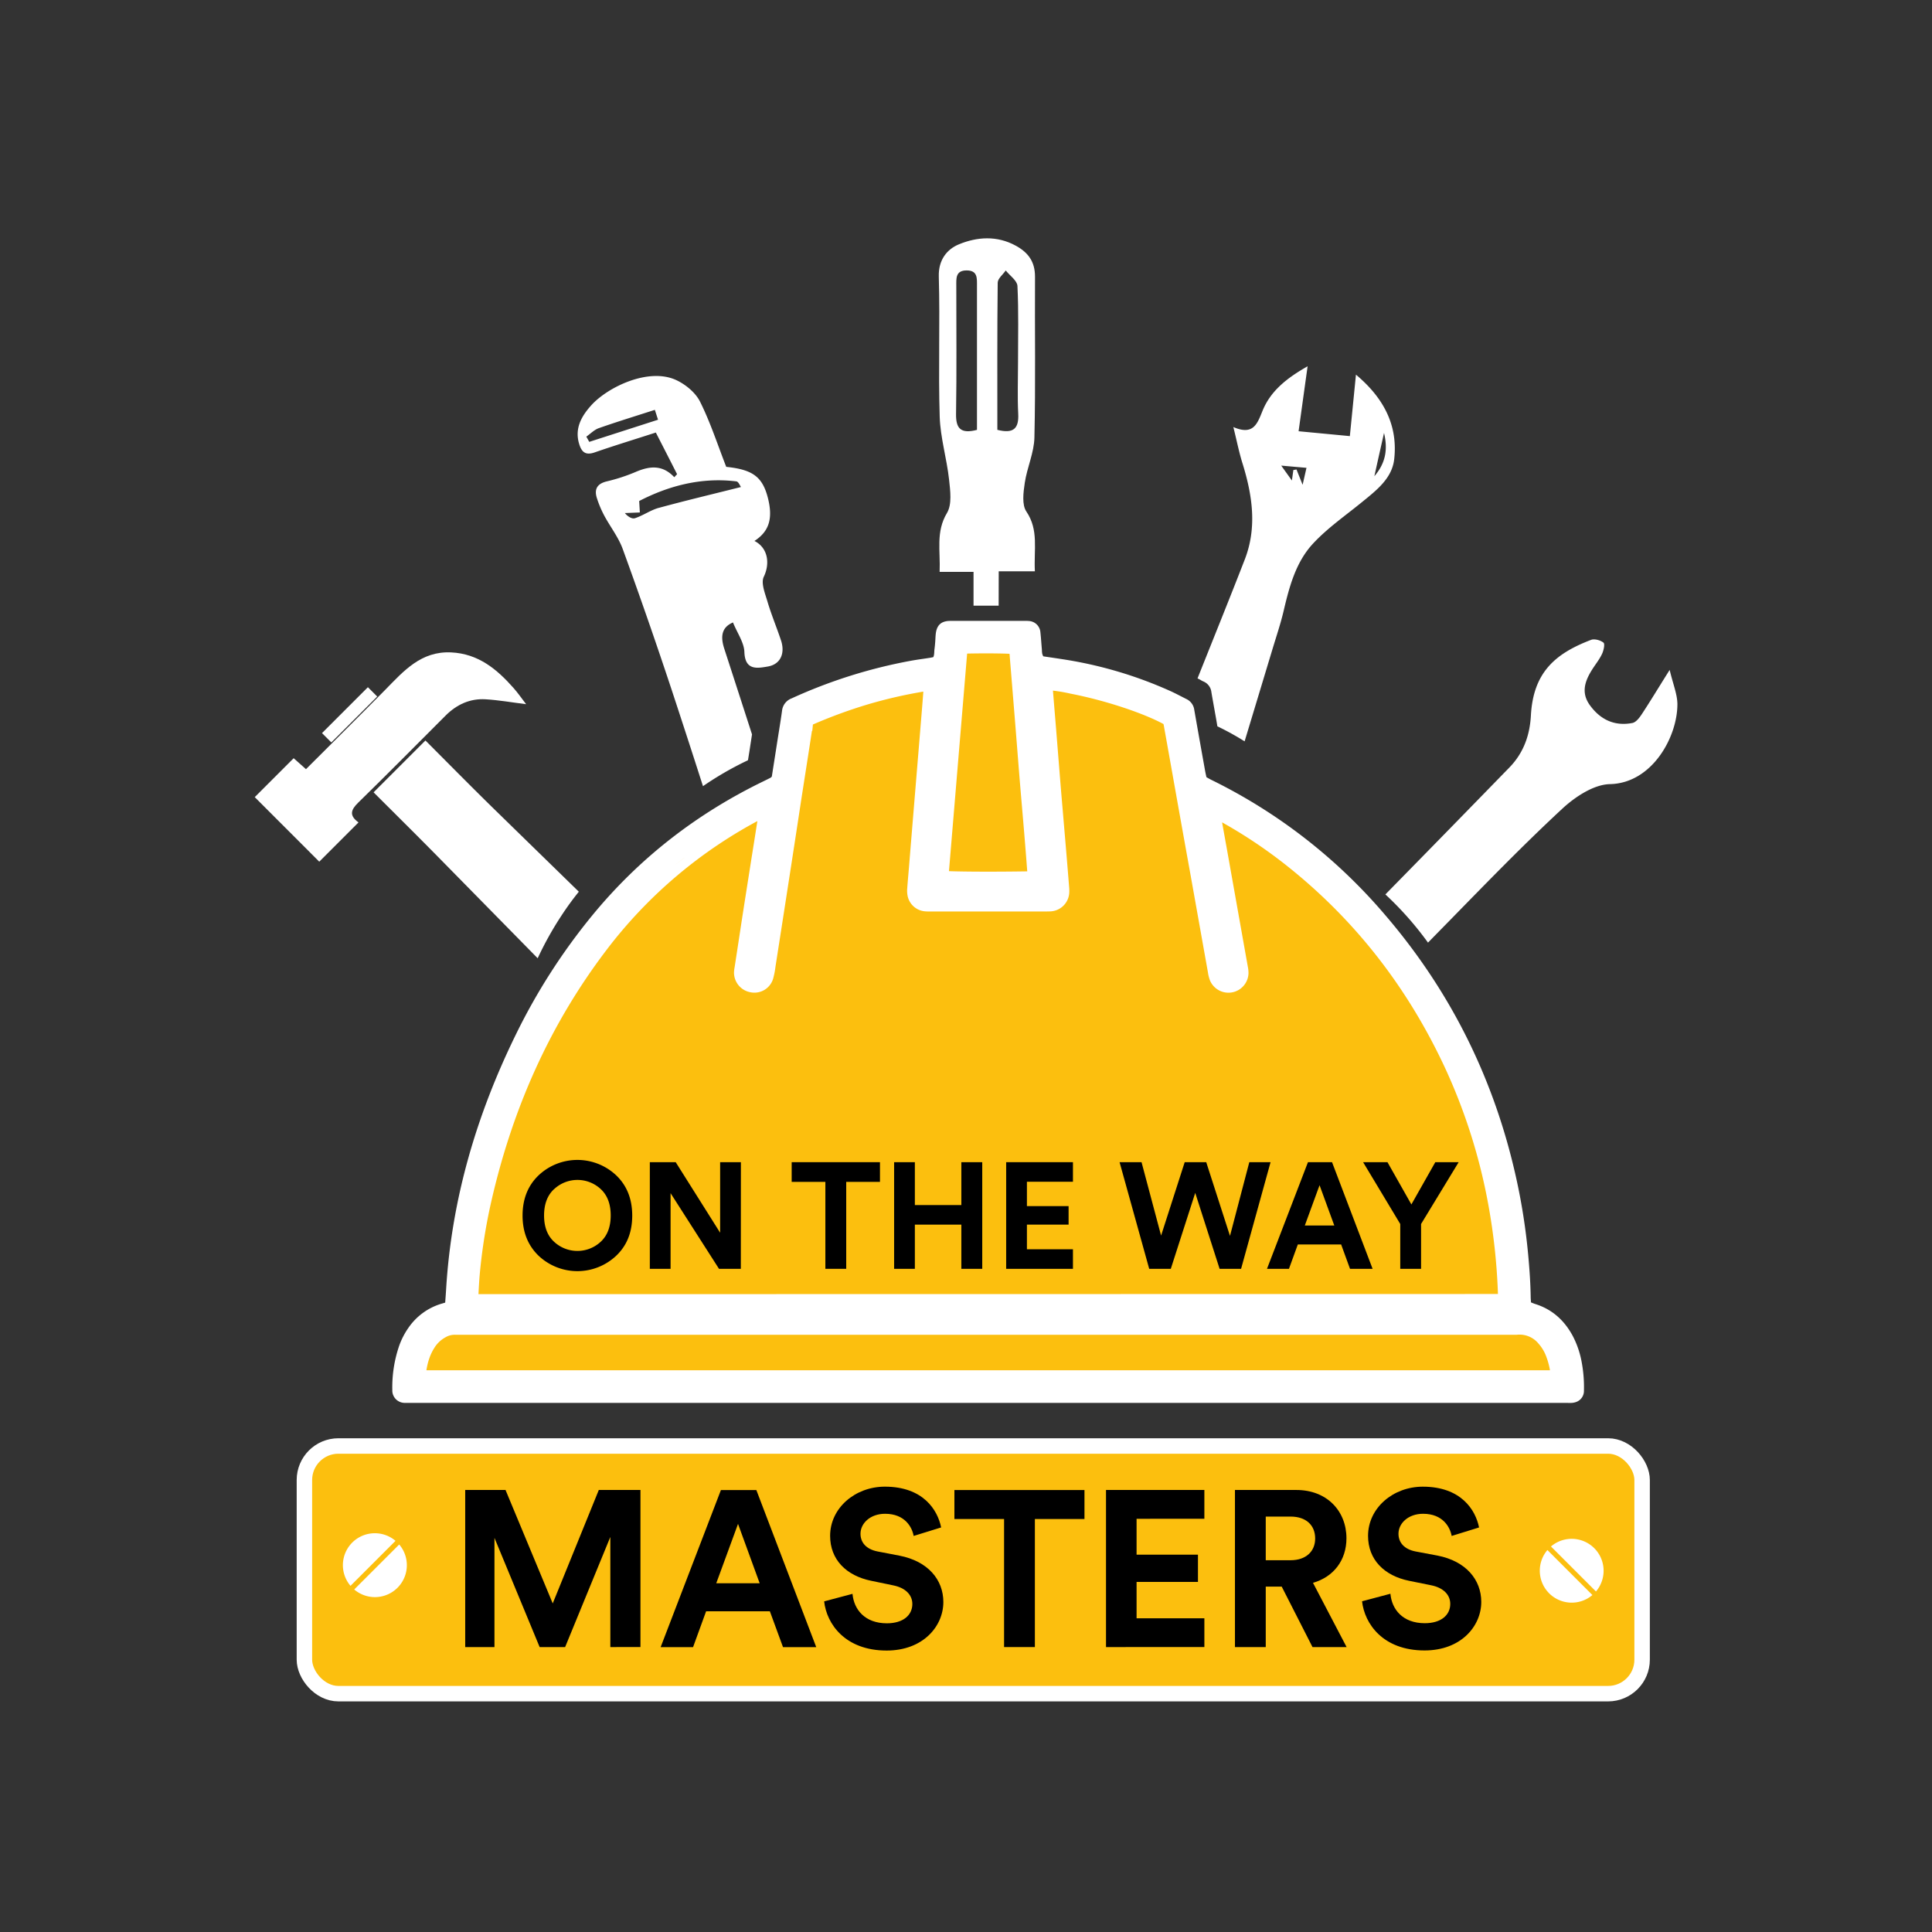 <?xml version="1.0" encoding="UTF-8"?> <svg xmlns="http://www.w3.org/2000/svg" id="Layer_1" data-name="Layer 1" viewBox="0 0 1000 1000"><rect x="0" y="0" width="1000" height="1000" fill="#333333" stroke="none"/><defs><style>.cls-1{fill:#fff;}.cls-2,.cls-3{fill:#fcbf0e;}.cls-2{stroke:#fff;stroke-miterlimit:10;stroke-width:8px;}.cls-4{fill:#f0f;}</style></defs><path class="cls-1" d="M230.43,674.23c.17-2.4.34-4.57.47-6.73,2.78-46.64,15.73-90.51,36.23-132.28a315.35,315.35,0,0,1,39.46-61.45c24.39-29.69,54.06-52.62,88.57-69.38,1.24-.6,2.46-1.21,3.69-1.84a4.19,4.19,0,0,0,.64-.59c.93-5.95,1.89-12,2.84-18.16.83-5.31,1.73-10.62,2.46-15.95a7.71,7.71,0,0,1,5-6.39A262,262,0,0,1,471.53,342c3.26-.6,6.56-1,9.84-1.53.55-.09,1.09-.21,1.72-.34.59-1.37.41-2.77.59-4.1s.28-2.51.38-3.76.13-2.75.28-4.12c.51-4.6,2.81-6.73,7.46-6.78,5.15-.05,10.31,0,15.46,0H530a21,21,0,0,1,2.75.07,6.33,6.33,0,0,1,5.76,5.87c.32,2.84.48,5.7.74,8.55.11,1.24-.05,2.53.77,3.86,3,.46,6.2.91,9.35,1.4a215,215,0,0,1,56.49,16.6c2.81,1.28,5.53,2.76,8.3,4.14a7.21,7.21,0,0,1,4,5.62q2.76,15.72,5.59,31.44c.2,1.12.46,2.23.7,3.36.89.48,1.67.95,2.48,1.35a279.73,279.73,0,0,1,90,69.95c34,39.62,56.5,85.05,67.81,136a318.53,318.53,0,0,1,6.19,39.33c.7,7.42,1.23,14.84,1.35,22.29,0,.91.1,1.81.16,2.92.74.28,1.45.6,2.18.83,8.79,2.75,15.07,8.46,19.39,16.45a47.53,47.53,0,0,1,4.66,13.6,70.31,70.31,0,0,1,1.18,14.7,6.09,6.09,0,0,1-3.91,5.92,8,8,0,0,1-2.32.51c-1,.08-2.07,0-3.1,0H212.79c-1.15,0-2.3,0-3.44,0a6.43,6.43,0,0,1-6.29-6.08q0-.35,0-.69a66.2,66.2,0,0,1,3.5-22.63,38.73,38.73,0,0,1,4.84-9.45,31.73,31.73,0,0,1,16.84-12.4Zm397-255.35c0,.45,0,.89.08,1.31,1.21,6.76,2.44,13.52,3.65,20.28L641.91,501a13.25,13.25,0,0,1,.3,2.72A6.38,6.38,0,0,1,630,506a16.12,16.12,0,0,1-.82-3.32q-4.57-25.53-9.11-51.06-4-22.49-8.07-45-2.85-15.9-5.67-31.79c-.18-1-.51-2-.72-2.78-10.72-6.19-31.61-13.23-50.51-16.92a90,90,0,0,0-14.23-2.07c0,1.15-.06,2.05,0,2.93.55,6.85,1.13,13.7,1.69,20.55s1.07,13.47,1.62,20.21q.93,11.47,1.9,22.94c.57,6.85,1.17,13.7,1.74,20.54q.79,9.6,1.57,19.18a16.17,16.17,0,0,1,.06,2.41,6.21,6.21,0,0,1-5.68,5.88c-1,.1-2.06.06-3.09.06H482.25c-1,0-2.07,0-3.09-.06a6,6,0,0,1-5.48-4.9,9.9,9.9,0,0,1-.11-2.72c.24-3.31.54-6.62.82-9.93q1.71-20.88,3.43-41.78t3.44-41.78c.3-3.65.58-7.31.83-11a14.53,14.53,0,0,0-.17-2.08c-1,.06-1.76,0-2.53.16a244,244,0,0,0-32.46,7.4,260.21,260.21,0,0,0-27.69,10.21,3.52,3.52,0,0,0-2.42,3c-2,13.24-4.1,26.47-6.15,39.71q-3.24,21-6.46,42.1-3.37,21.9-6.8,43.79a36.51,36.51,0,0,1-1.13,5.71,6.1,6.1,0,0,1-7.1,4.05,6.35,6.35,0,0,1-5.26-6.29,14,14,0,0,1,.25-2c1.51-9.85,3-19.7,4.53-29.54,1.48-9.51,3-19,4.47-28.51Q395,432,396.69,420.58c.11-.71.46-1.53-.22-2.16a3.6,3.6,0,0,0-.75.14c-1,.5-2.06,1-3.07,1.55a245.36,245.36,0,0,0-81.82,69c-30,39.36-49.48,83.56-60.43,131.66a293.25,293.25,0,0,0-6,37.29c-.43,4.44-.63,8.91-.88,13.37a11.75,11.75,0,0,0,.31,2.29c.77,0,1.34.13,1.9.13l532.77-.08a.78.78,0,0,0,.33-.09,2.51,2.51,0,0,0,.23-.21,2,2,0,0,0,.28-.64,14,14,0,0,0,0-1.71,320.79,320.79,0,0,0-5-47.79,298.38,298.38,0,0,0-22.91-72.51c-19.23-41.28-46.26-76.51-81.86-105a254.65,254.65,0,0,0-38.92-25.75C629.72,419.55,628.85,418.69,627.41,418.88ZM806.51,713a19.28,19.28,0,0,0,0-2.41A41.8,41.8,0,0,0,803.79,700a24.75,24.75,0,0,0-4.29-7,16.71,16.71,0,0,0-14.63-6.12H238.07c-.8,0-1.6,0-2.4,0a13.43,13.43,0,0,0-7.21,1.92,19.29,19.29,0,0,0-6.91,6.55c-3.44,5.34-4.78,11.29-5.29,17.52a4.32,4.32,0,0,0,1.09.38l587.7,0A9.76,9.76,0,0,0,806.51,713ZM497.27,334.51c-.27.3-.41.38-.41.47q-4.91,58.5-9.77,117c-.06.68-.06,1.37-.07,2.06a.84.84,0,0,0,.12.32c.05.09.12.18.18.27,2.89.52,25.12.7,45.62.35.89,0,1.78-.15,2.82-.24,0-1.19.07-2.2,0-3.21q-.79-10.44-1.65-20.88c-.79-9.58-1.64-19.16-2.43-28.74s-1.53-19.4-2.32-29.1Q528,356.4,526.67,340a33.66,33.66,0,0,0-.71-5.3c-3.13-.47-15.84-.63-26.92-.34C498.38,334.35,497.72,334.47,497.27,334.51Z"></path><path class="cls-2" d="M627.41,418.88c1.44-.19,2.31.67,3.28,1.19a254.65,254.65,0,0,1,38.92,25.75c35.6,28.53,62.63,63.76,81.86,105a298.38,298.38,0,0,1,22.91,72.51,320.79,320.79,0,0,1,5,47.79,14,14,0,0,1,0,1.71,2,2,0,0,1-.28.64,2.51,2.51,0,0,1-.23.21.78.78,0,0,1-.33.09l-532.77.08c-.56,0-1.13-.08-1.9-.13a11.75,11.75,0,0,1-.31-2.29c.25-4.46.45-8.93.88-13.37a293.25,293.25,0,0,1,6-37.29c11-48.1,30.44-92.3,60.43-131.66a245.36,245.36,0,0,1,81.82-69c1-.54,2-1.05,3.07-1.55a3.6,3.6,0,0,1,.75-.14c.68.63.33,1.45.22,2.16Q395,432,393.17,443.32c-1.48,9.51-3,19-4.47,28.51-1.53,9.84-3,19.69-4.53,29.54a14,14,0,0,0-.25,2,6.35,6.35,0,0,0,5.26,6.29,6.1,6.1,0,0,0,7.1-4.05,36.51,36.51,0,0,0,1.13-5.71q3.42-21.9,6.8-43.79,3.26-21,6.46-42.1c2.05-13.24,4.15-26.47,6.15-39.71a3.52,3.52,0,0,1,2.42-3,260.21,260.21,0,0,1,27.69-10.21,244,244,0,0,1,32.46-7.4c.77-.12,1.56-.1,2.53-.16a14.53,14.53,0,0,1,.17,2.08c-.25,3.65-.53,7.31-.83,11q-1.71,20.89-3.44,41.78t-3.43,41.78c-.28,3.31-.58,6.62-.82,9.93a9.9,9.9,0,0,0,.11,2.72,6,6,0,0,0,5.48,4.9c1,.1,2.06.06,3.09.06h58.43c1,0,2.07,0,3.09-.06a6.21,6.21,0,0,0,5.68-5.88,16.17,16.17,0,0,0-.06-2.41q-.76-9.58-1.57-19.18c-.57-6.84-1.17-13.69-1.74-20.54q-1-11.48-1.9-22.94c-.55-6.74-1.07-13.48-1.62-20.21s-1.14-13.7-1.69-20.55c-.07-.88,0-1.78,0-2.93a90,90,0,0,1,14.23,2.07c18.9,3.69,39.79,10.73,50.51,16.92.21.82.54,1.79.72,2.78q2.85,15.9,5.67,31.79,4,22.49,8.07,45,4.56,25.53,9.11,51.06A16.12,16.12,0,0,0,630,506a6.38,6.38,0,0,0,12.22-2.29,13.25,13.25,0,0,0-.3-2.72l-10.77-60.53c-1.21-6.76-2.44-13.52-3.65-20.28C627.42,419.77,627.44,419.33,627.41,418.88Z"></path><path class="cls-2" d="M806.51,713a9.76,9.76,0,0,1-1.46.24l-587.7,0a4.32,4.32,0,0,1-1.09-.38c.51-6.23,1.85-12.18,5.29-17.52a19.29,19.29,0,0,1,6.91-6.55,13.43,13.43,0,0,1,7.21-1.92c.8,0,1.6,0,2.4,0h546.8A16.71,16.71,0,0,1,799.5,693a24.75,24.75,0,0,1,4.29,7,41.8,41.8,0,0,1,2.71,10.61A19.28,19.28,0,0,1,806.51,713Z"></path><path class="cls-2" d="M497.27,334.51c.45,0,1.11-.16,1.77-.18,11.08-.29,23.79-.13,26.92.34a33.66,33.66,0,0,1,.71,5.3q1.35,16.42,2.68,32.85c.79,9.7,1.53,19.4,2.32,29.1s1.64,19.16,2.43,28.74q.87,10.44,1.65,20.88c.08,1,0,2,0,3.21-1,.09-1.93.23-2.82.24-20.5.35-42.73.17-45.62-.35-.06-.09-.13-.18-.18-.27a.84.84,0,0,1-.12-.32c0-.69,0-1.38.07-2.06q4.88-58.5,9.77-117C496.86,334.89,497,334.81,497.27,334.51Z"></path><path class="cls-1" d="M387.15,393.48l.08-.48c.22-1.36.45-2.72.66-4.08l.43-2.8c.31-2,.62-4,.92-6q-7.15-22.17-14.35-44.33c-2.07-6.38-1.38-11.1,4.5-13.61,2.28,5.6,5.73,10.38,5.9,15.27.33,9.72,6.7,8.47,12.14,7.53,6.59-1.13,9.05-6.83,6.8-13.57s-5-13.29-7-20.07c-1.24-4.2-3.46-9.59-1.89-12.82,3.32-6.86,2.15-15-4.84-18.52,7.57-4.92,9.65-11.53,7-22.13-2.8-11.06-7.84-14.8-21.6-16.23-4.45-11.38-8.18-23-13.55-33.73-2.32-4.66-7.43-8.88-12.27-11.15-14.28-6.7-35.58,3.57-44.14,13.13-4.7,5.25-8.56,11.57-6.26,19.57,1.28,4.44,3.25,6.4,8.16,4.69,9.86-3.42,19.85-6.47,31.62-10.27,3.48,6.8,7.26,14.18,11,21.56L349,247c-6.26-6.69-13-5.76-20.25-2.61A92.21,92.21,0,0,1,314,249.18c-5.07,1.24-6.53,4.19-5,8.8a54.45,54.45,0,0,0,3.73,8.84c3.12,5.83,7.36,11.21,9.59,17.33q13.14,36.11,25.22,72.57,8.26,25.06,16.32,50.2a167.25,167.25,0,0,1,22.07-12.84ZM305,228.71,303.48,226c2.14-1.49,4.09-3.55,6.47-4.39,9.37-3.29,18.88-6.2,29-9.47l1.65,5.11Zm36,34.15c-4.3,1.18-8.12,4-12.4,5.38-1.62.51-3.9-1.09-5.17-2.68l7.76-.31c-.11-1.84-.22-3.69-.35-5.93,15.11-7.8,32-12.39,50.29-10.16,1.16.14,2,2.48,2.39,2.92C368.76,255.8,354.84,259.09,341.06,262.86Z"></path><path class="cls-1" d="M623,352.78a6.74,6.74,0,0,1,4,5.38c.33,2,.69,4,1.05,6,.16.93.33,1.86.5,2.79l.4,2.28c.4,2.19.8,4.46,1.16,6.71h0a141.33,141.33,0,0,1,14.1,7.78q7.23-23.9,14.44-47.78c2-6.64,4.24-13.23,5.82-20,2.93-12.51,6.33-25.09,15.16-34.59,7.43-8,16.62-14.37,25.15-21.32,7.48-6.1,15.71-12.27,16.85-22.31,2-17.53-5.38-31.71-19.79-43.8-1.12,11.27-2.13,21.51-3.16,31.81l-26.53-2.52c1.54-11.06,3-21.74,4.67-33.62-10.92,6.18-19.2,12.84-23.34,23.06-2.71,6.69-4.74,12.88-15.1,8.39,1.85,7.43,3,13.33,4.8,19,5.08,16.42,7.51,33,1.14,49.48-8,20.61-16.3,41.08-24.48,61.61.46.22.92.46,1.37.69C621.78,352.2,622.37,352.51,623,352.78ZM716.37,224.1c2.07,8.57.78,15.67-5,22.38C713.06,238.81,714.64,231.78,716.37,224.1Zm-40.14,18.05c-.66,2.92-1.22,5.41-2,8.77C673,247.8,672,245.4,671.08,243l-1.64.3c-.25,1.77-.49,3.53-.76,5.41L663.16,241Z"></path><path class="cls-1" d="M864.21,346.75c-6,9.53-10.06,16.3-14.41,22.89-1.21,1.84-3,4.2-4.85,4.57-9.19,1.79-16.56-1.67-22-9.16-4.86-6.66-2.49-12.85,1.4-18.89,1.67-2.59,3.62-5,4.91-7.81.81-1.75,1.51-5.07.7-5.72-1.58-1.26-4.65-2.12-6.44-1.43-18.33,7-29.91,16.65-31.13,39.14-.58,10.59-4,19.52-11,26.78q-32.1,33-64.32,65.83a170.12,170.12,0,0,1,22.06,24.95q5.52-5.65,11.06-11.29c19.19-19.61,38.29-39.34,58.42-58,6.66-6.17,16.3-12.57,24.71-12.75,21.84-.46,35-24.5,34.9-41.55C868.14,359.29,866,354.23,864.21,346.75Z"></path><path class="cls-1" d="M516.94,295.7h18.71c-.6-11.28,2.1-21.34-4.41-30.94-2.39-3.53-1.55-9.89-.83-14.77,1.18-8,4.85-15.7,5-23.59.64-27.73.15-55.48.31-83.22,0-7.66-3.43-12.43-9.94-16-9.82-5.38-20.12-4.58-29.51-.69-6.08,2.52-10.6,8-10.35,16.65.69,24.18-.29,48.41.47,72.59.35,10.86,3.65,21.59,4.84,32.46.63,5.76,1.59,12.88-1.07,17.31-5.89,9.83-3.34,19.59-3.81,30.49H503.9V313.5h13ZM505.68,148c0,24.67,0,49.35,0,74.5-8.39,2.18-10.95-.68-10.83-8.25.35-22.06.13-44.13.13-66.19,0-3.87-.47-8.07,5.32-8.09S505.68,144.06,505.68,148Zm10.73-1.67c0-2.13,2.71-4.22,4.16-6.33,2.12,2.67,5.92,5.26,6.06,8,.65,13.2.29,26.45.3,39.68,0,8.82-.35,17.66.1,26.46.39,7.54-2.32,10.51-10.8,8.34C516.23,196.8,516.12,171.55,516.41,146.3Z"></path><path class="cls-1" d="M299.6,461.55q-22.56-22-45.1-44c-11.49-11.27-22.79-22.75-34.3-34.27l-26.83,26.83c11.84,11.84,23.47,23.32,34.93,35q25,25.43,50,50.88a172.26,172.26,0,0,1,12.29-22.05A151.48,151.48,0,0,1,299.6,461.55Z"></path><path class="cls-1" d="M185.45,415.4c15.24-14.86,30.18-30,45.25-45.08,5.69-5.67,12.58-8.85,20.62-8.37,6.86.41,13.67,1.63,21,2.54-2.23-2.89-4.17-5.72-6.42-8.28-8.68-9.84-18.33-17.87-32.4-18.53-15.53-.73-24.5,9.56-34,19.26-13.51,13.73-27.21,27.27-41.13,41.18L152,392.45l-20.14,20.14L165.25,446l20.31-20.31C180.59,422.05,181.62,419.14,185.45,415.4Z"></path><path class="cls-1" d="M171.49,384.27l23.75-23.75-4.82-4.82-23.75,23.75Z"></path><path class="cls-3" d="M356.44,442.36c-2.63,1.91-5.23,3.86-7.77,5.86,2.54-2,5.14-4,7.77-5.86Z"></path><path class="cls-4" d="M604.87,371.18l-.07,0h0Z"></path><rect class="cls-2" x="157.56" y="748.44" width="692.4" height="128.2" rx="17.61"></rect><path class="cls-1" d="M183.34,822.71a16.52,16.52,0,0,0,23.29-23.29Z"></path><path class="cls-1" d="M194,793.6a16.52,16.52,0,0,0-12.58,27.23l23.29-23.29A16.43,16.43,0,0,0,194,793.6Z"></path><path class="cls-1" d="M826.07,823.74a16.52,16.52,0,0,0-23.29-23.29Z"></path><path class="cls-1" d="M797,813a16.52,16.52,0,0,0,27.23,12.59l-23.29-23.3A16.47,16.47,0,0,0,797,813Z"></path><path d="M315.91,852.52v-57l-23.4,57H279.32L255.93,796v56.53H240.79V771.21h20.87l24.43,58.72,23.85-58.72H331.5v81.31Z"></path><path d="M398.48,834h-33l-6.76,18.57H341.94l31.2-81.31h18.35l31,81.31h-17.2ZM370.73,819.5h22.48L382,788.76Z"></path><path d="M472.91,795c-.8-4.47-4.47-11.47-14.79-11.47-7.68,0-12.73,4.94-12.73,10.33,0,4.47,2.87,8,8.83,9.17l11.35,2.18c14.8,2.87,22.71,12.5,22.71,24,0,12.5-10.43,25.11-29.36,25.11-21.56,0-31.08-13.87-32.34-25.45l14.68-3.9c.69,8,6.31,15.25,17.78,15.25,8.48,0,13.19-4.24,13.19-10,0-4.7-3.56-8.37-9.87-9.63L451,818.23c-13-2.63-21.33-11-21.33-23.28,0-14.45,13-25.46,28.33-25.46,19.72,0,27.29,11.93,29.13,21.11Z"></path><path d="M535.65,786.24v66.28H519.71V786.24H494v-15h67.32v15Z"></path><path d="M572.47,852.52V771.21h50.91v14.91H588.29V804.7h31.77v14.11H588.29v18.81h35.09v14.9Z"></path><path d="M663.41,821.22h-8.26v31.3H639.21V771.21H671c15.83,0,25.92,10.9,25.92,25,0,11.36-6.65,20-17.32,23.06L697,852.52H679.35ZM668,807.57c8,0,12.73-4.59,12.73-11.24,0-6.88-4.7-11.35-12.73-11.35H655.15v22.59Z"></path><path d="M751.38,795c-.81-4.47-4.48-11.47-14.8-11.47-7.68,0-12.73,4.94-12.73,10.33,0,4.47,2.87,8,8.83,9.17L744,805.16c14.79,2.87,22.7,12.5,22.7,24,0,12.5-10.43,25.11-29.36,25.11-21.56,0-31.07-13.87-32.34-25.45l14.68-3.9c.69,8,6.31,15.25,17.78,15.25,8.49,0,13.19-4.24,13.19-10,0-4.7-3.56-8.37-9.86-9.63l-11.36-2.3c-13-2.63-21.33-11-21.33-23.28,0-14.45,13-25.46,28.33-25.46,19.72,0,27.29,11.93,29.13,21.11Z"></path><path d="M270.48,629.18q0-12.91,8.33-20.86a29.28,29.28,0,0,1,40.1,0q8.32,7.93,8.33,20.86T318.91,650a29.28,29.28,0,0,1-40.1,0Q270.49,642,270.48,629.18Zm16.27-13.66q-5.13,4.79-5.14,13.59t5.14,13.58a17.7,17.7,0,0,0,24.22,0q5.13-4.79,5.13-13.58T311,615.52a17.7,17.7,0,0,0-24.22,0Z"></path><path d="M383.45,656.75H372.16l-25.07-39.17v39.17H336.35V601.54h13.39l23,36.52V601.54h10.74Z"></path><path d="M455.47,611.74H438v45H427.21v-45H409.77v-10.2h45.7Z"></path><path d="M508.41,656.75H497.59V633.86H473.53v22.89H462.79V601.54h10.74v22.19h24.06V601.54h10.82Z"></path><path d="M555.36,656.75H520.79V601.54h34.57v10.13H531.53v12.61H553.1v9.58H531.53v12.76h23.83Z"></path><path d="M636.64,639.7l10-38.16h11l-15.26,55.21H631.27l-12.62-39.32L606,656.75H594.83l-15.34-55.21h11.37l10.12,38,12.22-38h11.14Z"></path><path d="M698.77,656.75l-4.6-12.62H671.75l-4.59,12.62H655.79L677,601.54h12.46l21,55.21ZM683,613.46l-7.63,20.86h15.26Z"></path><path d="M724.77,633.54l-19.23-32h12.61l12.38,21.88,12.38-21.88H755l-19.46,32v23.21H724.77Z"></path></svg> 